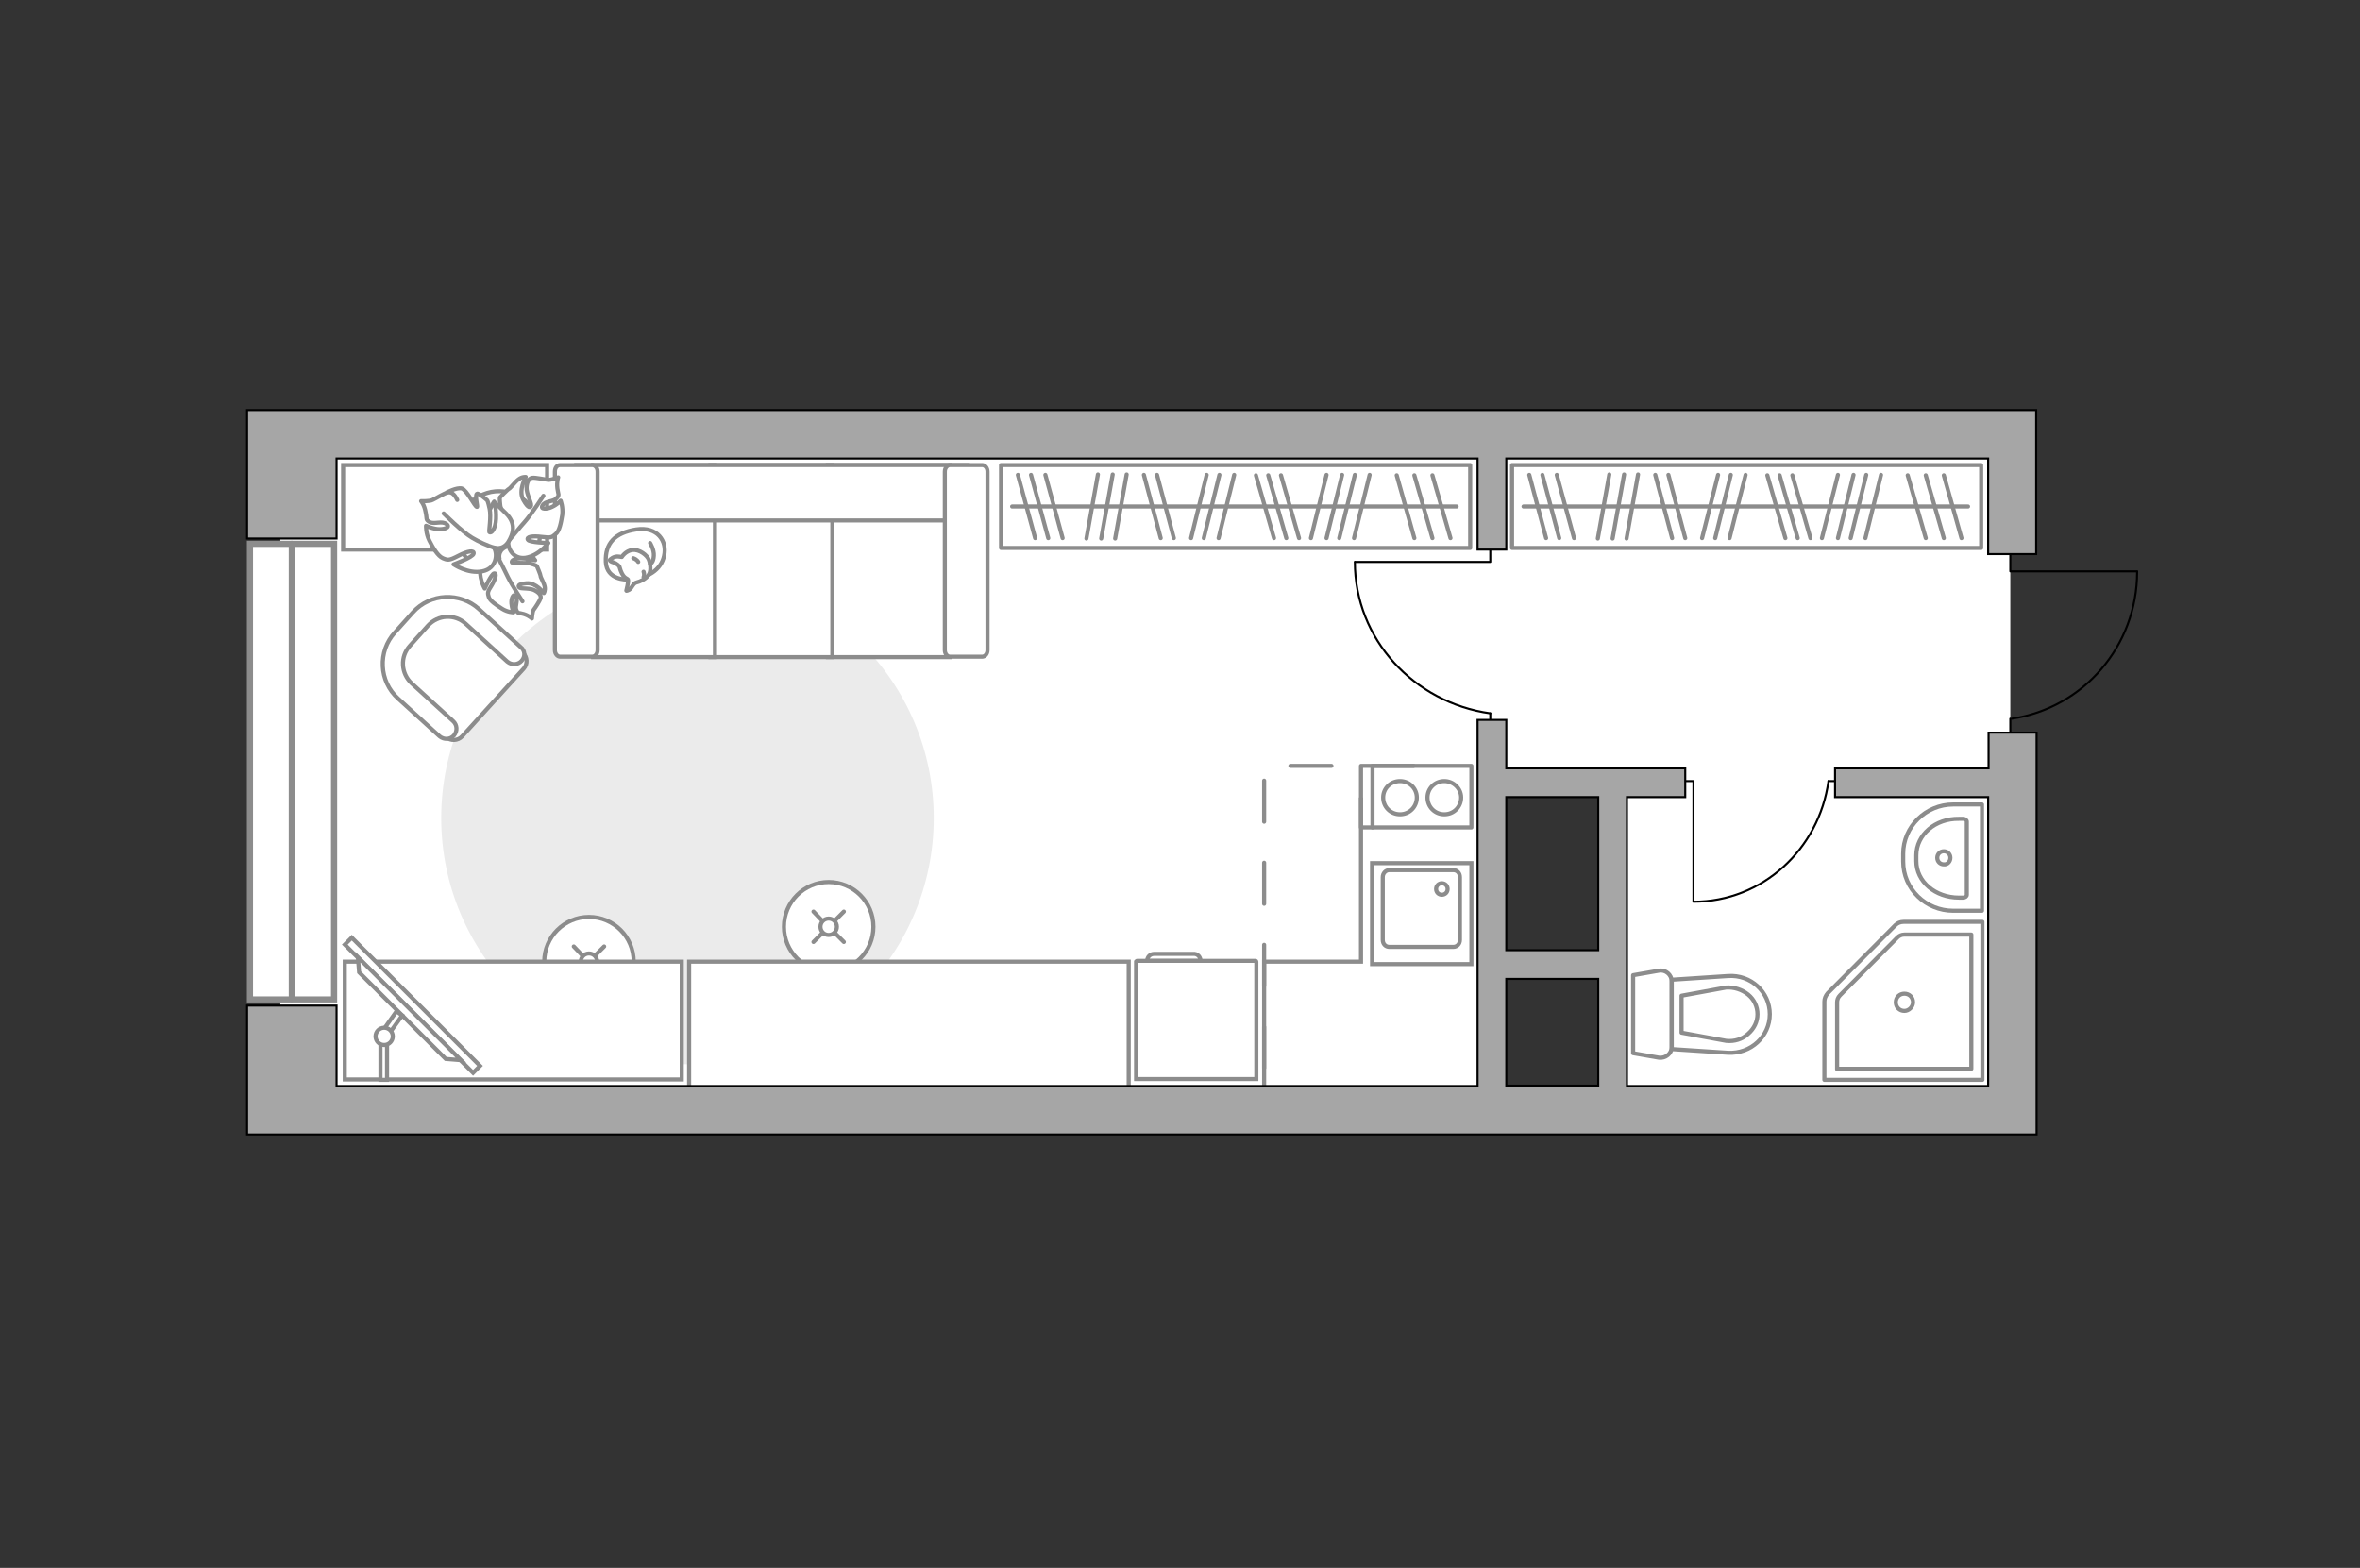 <?xml version="1.0" encoding="utf-8"?>
<!-- Generator: Adobe Illustrator 24.1.2, SVG Export Plug-In . SVG Version: 6.00 Build 0)  -->
<svg version="1.1" id="Слой_1" xmlns="http://www.w3.org/2000/svg" xmlns:xlink="http://www.w3.org/1999/xlink" x="0px" y="0px"
	 viewBox="0 0 575 382" style="enable-background:new 0 0 575 382;" xml:space="preserve">
<rect x="0" y="0" width="575" height="382" fill="#333333" stroke="none"/>
<style type="text/css">
	.st0{fill:#FFFFFF;}
	.st1{fill:#EBEBEB;}
	.st2{fill:none;stroke:#8C8C8C;stroke-miterlimit:10;}
	.st3{fill:#FFFFFF;stroke:#8C8C8C;stroke-miterlimit:10;}
	.st4{fill:none;stroke:#8C8C8C;stroke-linecap:round;stroke-linejoin:round;stroke-miterlimit:10;}
	.st5{fill:none;stroke:#000000;stroke-width:0.5;stroke-linecap:round;stroke-linejoin:round;stroke-miterlimit:10;}
	.st6{fill:#FFFFFF;stroke:#8C8C8C;stroke-width:1;stroke-linecap:round;stroke-miterlimit:10;}
	.st7{fill:none;stroke:#8C8C8C;stroke-linecap:round;stroke-miterlimit:10;}
	.st8{fill:#FFFFFF;stroke:#8C8C8C;stroke-linecap:round;stroke-miterlimit:10;}
	.st9{fill:#FFFFFF;stroke:#8C8C8C;stroke-linecap:round;stroke-linejoin:round;stroke-miterlimit:10;}
	.st10{fill:#FFFFFF;stroke:#8C8C8C;stroke-width:1;stroke-miterlimit:10;}
	.st11{fill:#FFFFFF;stroke:#8C8C8C;stroke-width:1.5;stroke-linecap:round;stroke-miterlimit:10;}
	.st12{fill:none;stroke:#8C8C8C;stroke-width:1.5;stroke-linecap:round;stroke-miterlimit:10;}
	.st13{fill:none;stroke:#8C8C8C;stroke-linecap:round;stroke-linejoin:round;stroke-miterlimit:10;stroke-dasharray:10,10;}
	.st14{fill:#A6A6A6;stroke:#000000;stroke-width:0.5;stroke-miterlimit:10;}
</style>
<g id="bg_1_">
	<rect x="392.9" y="107.6" class="st0" width="96.9" height="163.8"/>
	<rect x="68.3" y="110" class="st0" width="295.2" height="163"/>
	<rect x="345.8" y="105.7" class="st0" width="56.3" height="85.1"/>
</g>
<g id="furniture_1_">
	<path id="Vector_1_" class="st1" d="M167.5,259.3c-33.1,0-60-26.9-60-60s26.9-60,60-60s60,26.9,60,60
		C227.5,232.5,200.6,259.3,167.5,259.3z"/>
	<g>
		<path id="Vector_8_2_" class="st2" d="M277.1,234.1h28.8c0.1,0,0.2,0.1,0.2,0.2v28.6h-29.3v-28.6
			C276.9,234.2,276.9,234.1,277.1,234.1z"/>
		<path id="Vector_9_2_" class="st2" d="M292.5,234.1h-13c0-1,0.8-1.7,1.7-1.7h9.5C291.7,232.3,292.5,233.1,292.5,234.1z"/>
	</g>
	<g>
		<path id="Vector_52_1_" class="st3" d="M127.6,162.9l-15,16.5c-1,1.1-2.8,1.2-3.9,0.2l-11.4-10.3c-4.2-3.8-4.5-10.2-0.7-14.4
			l5-5.5c3.8-4.2,10.2-4.5,14.4-0.7l11.4,10.3C128.5,160.1,128.6,161.8,127.6,162.9z"/>
		<path id="Vector_53_1_" class="st3" d="M127.1,161c-0.9,1-2.4,1.1-3.5,0.2l-10.1-9.2c-2.7-2.5-6.8-2.2-9.2,0.4l-4.4,4.9
			c-2.5,2.7-2.2,6.8,0.4,9.2l10.1,9.2c1,0.9,1.1,2.4,0.2,3.5c-0.9,1-2.4,1.1-3.5,0.2L97,170.2c-4.7-4.2-5-11.5-0.8-16.1l4.4-4.9
			c4.2-4.7,11.5-5,16.1-0.8l10.1,9.2C128,158.5,128,160,127.1,161z"/>
	</g>
	<g>
		<rect x="368.4" y="113.3" class="st4" width="114.3" height="20.2"/>
		<line class="st4" x1="389.3" y1="131.2" x2="392.1" y2="115.6"/>
		<line class="st4" x1="392.9" y1="131.2" x2="395.7" y2="115.6"/>
		<line class="st4" x1="435" y1="131.1" x2="430.6" y2="115.8"/>
		<line class="st4" x1="438" y1="131.1" x2="433.6" y2="115.8"/>
		<line class="st4" x1="441.1" y1="131.1" x2="436.7" y2="115.8"/>
		<line class="st4" x1="469.2" y1="131.1" x2="464.8" y2="115.8"/>
		<line class="st4" x1="473.6" y1="131.1" x2="469.2" y2="115.8"/>
		<line class="st4" x1="477.9" y1="131.1" x2="473.6" y2="115.8"/>
		<line class="st4" x1="396.3" y1="131.2" x2="399.1" y2="115.6"/>
		<line class="st4" x1="407.4" y1="131.1" x2="403.3" y2="115.7"/>
		<line class="st4" x1="410.6" y1="131.1" x2="406.5" y2="115.7"/>
		<line class="st4" x1="376.7" y1="131.1" x2="372.6" y2="115.7"/>
		<line class="st4" x1="379.9" y1="131.1" x2="375.8" y2="115.7"/>
		<line class="st4" x1="383.5" y1="131.1" x2="379.3" y2="115.7"/>
		<line class="st4" x1="414.7" y1="131.1" x2="418.6" y2="115.7"/>
		<line class="st4" x1="421.4" y1="131.1" x2="425.3" y2="115.7"/>
		<line class="st4" x1="443.9" y1="131.1" x2="447.8" y2="115.7"/>
		<line class="st4" x1="417.9" y1="131.1" x2="421.7" y2="115.7"/>
		<line class="st4" x1="447.8" y1="131.1" x2="451.6" y2="115.7"/>
		<line class="st4" x1="454.5" y1="131.1" x2="458.3" y2="115.7"/>
		<line class="st4" x1="450.9" y1="131.1" x2="454.7" y2="115.7"/>
		<line class="st4" x1="371.2" y1="123.4" x2="479.5" y2="123.4"/>
	</g>
	<g>
		<rect x="243.9" y="113.3" class="st4" width="114.3" height="20.2"/>
		<line class="st4" x1="264.7" y1="131.2" x2="267.5" y2="115.6"/>
		<line class="st4" x1="268.3" y1="131.2" x2="271.1" y2="115.6"/>
		<line class="st4" x1="310.4" y1="131.1" x2="306" y2="115.8"/>
		<line class="st4" x1="313.4" y1="131.1" x2="309" y2="115.8"/>
		<line class="st4" x1="316.5" y1="131.1" x2="312.1" y2="115.8"/>
		<line class="st4" x1="344.6" y1="131.1" x2="340.3" y2="115.8"/>
		<line class="st4" x1="349" y1="131.1" x2="344.6" y2="115.8"/>
		<line class="st4" x1="353.4" y1="131.1" x2="349" y2="115.8"/>
		<line class="st4" x1="271.7" y1="131.2" x2="274.5" y2="115.6"/>
		<line class="st4" x1="282.8" y1="131.1" x2="278.7" y2="115.7"/>
		<line class="st4" x1="286" y1="131.1" x2="281.9" y2="115.7"/>
		<line class="st4" x1="252.2" y1="131.1" x2="248" y2="115.7"/>
		<line class="st4" x1="255.4" y1="131.1" x2="251.2" y2="115.7"/>
		<line class="st4" x1="258.9" y1="131.1" x2="254.7" y2="115.7"/>
		<line class="st4" x1="290.2" y1="131.1" x2="294" y2="115.7"/>
		<line class="st4" x1="296.9" y1="131.1" x2="300.7" y2="115.7"/>
		<line class="st4" x1="319.4" y1="131.1" x2="323.2" y2="115.7"/>
		<line class="st4" x1="293.3" y1="131.1" x2="297.1" y2="115.7"/>
		<line class="st4" x1="323.2" y1="131.1" x2="327" y2="115.7"/>
		<line class="st4" x1="329.9" y1="131.1" x2="333.7" y2="115.7"/>
		<line class="st4" x1="326.3" y1="131.1" x2="330.1" y2="115.7"/>
		<line class="st4" x1="246.6" y1="123.4" x2="354.9" y2="123.4"/>
	</g>
	<g id="Group_31_4_">
		<path id="Vector_149_4_" class="st5" d="M412.6,219.6v-29.3h-3"/>
		<path id="Vector_150_4_" class="st5" d="M448.6,190.3h-3.1"/>
		<path id="Vector_151_4_" class="st5" d="M445.5,190.3c-2.3,16.6-16.1,29.4-32.9,29.4"/>
	</g>
	<g id="Group_31_5_">
		<path id="Vector_149_5_" class="st5" d="M330.2,136.9h32.9v-3.4"/>
		<path id="Vector_150_5_" class="st5" d="M363.1,177.3v-3.5"/>
		<path id="Vector_151_5_" class="st5" d="M363.1,173.8c-18.6-2.6-33-18.1-33-36.9"/>
	</g>
	<g>
		<ellipse class="st6" cx="201.9" cy="225.8" rx="10.9" ry="10.9"/>
		<line class="st7" x1="198.2" y1="222.1" x2="200.3" y2="224.3"/>
		<circle class="st8" cx="201.9" cy="225.8" r="2"/>
		<line class="st7" x1="203.4" y1="227.3" x2="205.6" y2="229.5"/>
		<line class="st7" x1="198.2" y1="229.5" x2="200.3" y2="227.4"/>
		<line class="st7" x1="203.4" y1="224.3" x2="205.6" y2="222.1"/>
	</g>
	<g>
		<ellipse class="st6" cx="143.5" cy="234.3" rx="10.9" ry="10.9"/>
		<line class="st7" x1="139.8" y1="230.6" x2="141.9" y2="232.8"/>
		<circle class="st8" cx="143.5" cy="234.3" r="2"/>
		<line class="st7" x1="145" y1="235.8" x2="147.2" y2="238"/>
		<line class="st7" x1="139.8" y1="238" x2="141.9" y2="235.8"/>
		<line class="st7" x1="145" y1="232.8" x2="147.2" y2="230.6"/>
	</g>
	<polyline class="st2" points="331.6,194.3 331.6,234.3 308,234.3 308,268.1 	"/>
	<rect x="167.9" y="234.3" class="st3" width="107.1" height="32.2"/>
	<g>
		<path id="Vector_54_4_" class="st3" d="M231.4,113.3h-29.7v46.8h29.7V113.3z"/>
		<path id="Vector_55_4_" class="st3" d="M202.8,113.3h-29.7v46.8h29.7V113.3z"/>
		<path id="Vector_56_5_" class="st3" d="M174.2,113.3h-29.7v46.8h29.7V113.3z"/>
		<path id="Vector_57_4_" class="st3" d="M232.9,126.8l2.8-13.5h-95.3v13.5H232.9z"/>
		<path id="Vector_58_4_" class="st3" d="M230.2,114.9v43.5c0,0.9,0.6,1.6,1.3,1.6h7.8c0.7,0,1.3-0.7,1.3-1.6v-43.5
			c0-0.9-0.6-1.6-1.3-1.6h-7.8C230.8,113.3,230.2,114,230.2,114.9z"/>
		<path id="Vector_59_4_" class="st3" d="M135.2,114.9v43.5c0,0.9,0.6,1.6,1.3,1.6h7.8c0.7,0,1.3-0.7,1.3-1.6v-43.5
			c0-0.9-0.6-1.6-1.3-1.6h-7.8C135.7,113.3,135.2,114,135.2,114.9z"/>
		<g>
			<path class="st9" d="M152.8,141.2c0,0-5,0.2-5.2-4.3s2.2-7.1,7.4-7.9c5.2-0.8,7.6,2.9,6.8,6.4
				C161.1,138.8,157.8,141.1,152.8,141.2z"/>
			<path class="st9" d="M150.9,138c0,0-0.5-0.7-1.5-1s-0.8-0.6-0.8-0.6s0.9-1,2.2-0.8c0.7,0.1,0.7,0.1,0.7,0.1s0.9-1.5,2.6-1.7
				c1.7-0.2,3.6,1.3,4,2.4c0.4,1.1,0.6,2.8-0.1,3.7c-0.6,0.9-2,1.6-2.9,1.8s-1.1,1.4-1.8,1.8c-0.8,0.4-0.7,0.2-0.7,0.2
				s0.6-2.3,0.4-2.7C152.7,140.8,151.7,141,150.9,138z"/>
			<path class="st9" d="M155.5,136.9c0,0-0.3-0.6-1.2-0.9"/>
			<path class="st9" d="M156.8,139.3c0,0,0.3,0.7,0,1.3"/>
			<path class="st4" d="M158.4,137.4c0,0,0.8-0.2,0.9-2c0.1-1.5-0.9-3.1-0.9-3.1"/>
		</g>
	</g>
	<path id="Vector_36_2_" class="st3" d="M84,234.3h82.1V263H99.8H84V234.3z"/>
	<g>
		
			<rect x="99.3" y="222.8" transform="matrix(0.707 -0.707 0.707 0.707 -143.715 142.826)" class="st10" width="2.4" height="44.2"/>
		<polygon class="st3" points="87.5,236.9 108.6,258 112.3,258.3 87.2,233.2 		"/>
		<g>
			<path class="st3" d="M93.6,254.6c-0.3,0-0.6-0.1-0.9-0.2v8.7h1.6v-8.6C94.1,254.5,93.8,254.6,93.6,254.6z"/>
			<path class="st3" d="M93.7,250.5c0.6,0.1,1.1,0.4,1.5,0.8l2.8-3.9l-1.4-1L93.7,250.5z"/>
		</g>
		<circle class="st3" cx="93.6" cy="252.5" r="2.1"/>
	</g>
	<rect x="83.6" y="113.3" class="st2" width="49.7" height="20.6"/>
	<g>
		<path id="Vector_60_6_" class="st3" d="M124.4,139.4c5.3-1.6,8.4-7.2,6.8-12.5s-7.2-8.4-12.5-6.8s-8.4,7.2-6.8,12.5
			C113.5,138,119.1,141,124.4,139.4z"/>
		<path class="st9" d="M121.7,136.1c0,0-0.5-1.7,1.3-2.7c1.7-0.9,3.6-1.3,5.5,0.8c1.8,2.1,1.9,2.3,1.9,2.3s-2.9-0.7-4.4-0.4
			s-1.4,0.9-1.2,1c0.1,0.1,3-0.1,4.4,0.2c1.4,0.4,1.6,0.6,1.6,0.6s0.9,2.1,0.9,2.4c0,0.4,0.8,1.6,1,2.6s-0.2,1.6-0.2,1.6
			s-1.9-2.6-4.2-2.4c-2.3,0.2-2.1,0.8-1.7,1.1s2.7,0,3.8,0.7c1.1,0.6,1.5,1.3,1.3,1.9s-1.3,2.3-1.7,2.8c-0.3,0.5-0.4,2.1-0.4,2.1
			s-0.7-0.7-2-1.1c-1.3-0.4-1.4,0-1.8-1c-0.4-0.9,0.5-2.3-0.1-3.3c-0.6-0.9-1.2,0.5-1.1,1.7s0.5,2.2,0.5,2.2s-1.4,0-2.8-0.9
			s-2.9-1.9-3.2-2.8c-0.3-1-0.4-1.2,0.7-2.9c1-1.7,1.3-3,0.6-2.9c-0.7,0.1-2.3,3.7-2.3,3.7s-1.7-2.9-0.9-5.6
			C117.7,135.2,120.6,135.3,121.7,136.1z"/>
		<path class="st4" d="M127.3,146.5c0,0-2.5-3.8-3.5-5.8c-0.6-1.3-1.8-3.6-2.3-4.6c-0.7-1.4-1-3-0.8-4.6"/>
		<path class="st9" d="M123.9,131.6c0,0-1.6,1.3-3.4-0.1c-1.8-1.4-3.1-3.3-1.7-6.2c1.4-3,1.6-3.1,1.6-3.1s0.6,3.4,1.7,4.9
			s1.6,1,1.6,0.9c0-0.2-1.5-3.1-1.8-4.8c-0.2-1.7-0.1-2-0.1-2s1.8-1.9,2.2-2.1c0.4-0.2,1.4-1.6,2.3-2.3c0.9-0.7,1.8-0.6,1.8-0.6
			s-1.9,3.3-0.6,5.6c1.3,2.3,1.8,1.9,1.9,1.3s-1.2-2.9-1.1-4.4c0.1-1.5,0.7-2.2,1.4-2.3c0.7-0.1,3,0.4,3.8,0.5
			c0.7,0.1,2.5-0.6,2.5-0.6s-0.4,1-0.2,2.7c0.2,1.6,0.6,1.5-0.2,2.4s-2.7,0.6-3.4,1.7s1.1,1,2.3,0.4c1.3-0.6,2.1-1.5,2.1-1.5
			s0.6,1.5,0.4,3.4c-0.3,1.9-0.7,4-1.6,4.7c-0.9,0.8-1.1,1-3.4,0.7c-2.3-0.3-3.8,0-3.4,0.7c0.4,0.7,5,0.8,5,0.8s-2.3,3.1-5.6,3.6
			C124.8,136.3,123.5,133.2,123.9,131.6z"/>
		<path class="st4" d="M132.4,120.8c0,0-2.9,4.5-4.6,6.4c-1.1,1.2-3,3.6-3.9,4.6c-1.2,1.4-2.8,2.4-4.5,3"/>
		<g>
			<path class="st9" d="M111.4,121.8c-0.7-1.5-1.5-2-2.3-1.8c-0.8,0.1-3,1.5-3.7,1.8c-0.7,0.4-2.8,0.3-2.8,0.3s0.8,0.9,1.1,2.7
				c0.4,1.7-0.1,1.8,1,2.4s3-0.4,4.1,0.5c1.1,0.8-0.7,1.4-2.3,1.2c-1.5-0.2-2.7-0.8-2.7-0.8s-0.1,1.8,0.8,3.6s2.1,3.8,3.3,4.3
				c1.2,0.5,1.5,0.6,3.8-0.6c2.3-1.2,3.9-1.4,3.7-0.5c-0.2,0.9-4.9,2.6-4.9,2.6s3.5,2.4,7,1.7c3.6-0.7,3.8-4.4,2.8-5.8
				c0,0,2.1,0.8,3.5-1.3c1.3-2.1,2-4.5-0.5-7s-2.7-2.6-2.7-2.6s0.6,3.7,0,5.6c-0.6,1.9-1.3,1.7-1.4,1.5s0.5-3.7,0.1-5.6
				s-0.6-2.1-0.6-2.1s-2.1-1.9-2.5-1.6c-0.6,0.5,0.3,3.3,0,3.2c-0.5,0-2.5-4.2-3.7-4.5s-3.7,1-3.7,1"/>
			<path class="st4" d="M108.1,125.1c0,0,4.5,4.5,6.9,5.9c1.5,0.9,3.8,2,5.6,2.5"/>
		</g>
	</g>
</g>
<g id="windows_1_">
	<g>
		<rect x="60.9" y="132.5" class="st11" width="20.5" height="111"/>
		<line class="st12" x1="71.1" y1="132.5" x2="71.1" y2="243.4"/>
	</g>
</g>
<g id="plan">
	<g id="Group_26_2_">
		<path id="Vector_130_2_" class="st4" d="M407.3,255.1v-16c0-1.6-1.5-2.9-3.1-2.6l-6.3,1.1v19l6.3,1.1
			C405.8,257.9,407.3,256.7,407.3,255.1z"/>
		<path id="Vector_131_2_" class="st4" d="M431.2,247.1c0-5.4-4.6-9.7-10.2-9.3l-13.7,0.9v16.9l13.7,0.9
			C426.6,256.8,431.2,252.5,431.2,247.1z"/>
		<path id="Vector_132_2_" class="st4" d="M409.7,242.6l10.9-2c1.9-0.1,3.8,0.5,5.3,1.7s2.3,3,2.3,4.8s-0.8,3.5-2.3,4.8
			c-1.4,1.3-3.3,1.9-5.3,1.7l-10.9-2V242.6z"/>
	</g>
	<g>
		<path id="Vector_133_2_" class="st4" d="M466.9,208.4v1.4c0,5,4.6,8.9,10.4,8.9h1c0.5,0,0.9-0.3,0.9-0.7v-17.8
			c0-0.4-0.4-0.7-0.9-0.7h-1C471.5,199.4,466.9,203.4,466.9,208.4z"/>
		<path id="Vector_134_2_" class="st4" d="M463.7,208v1.9c0,6.7,5.5,12,12.2,12h7V196h-7C469.2,196,463.7,201.4,463.7,208z"/>
		<path class="st4" d="M475.2,209c0-0.9-0.7-1.6-1.6-1.6s-1.6,0.7-1.6,1.6c0,0.9,0.7,1.6,1.6,1.6C474.5,210.7,475.2,209.9,475.2,209
			z"/>
	</g>
	<g>
		<g id="Group_27_1_">
			<path id="Vector_140_1_" class="st3" d="M358.5,234.9h-24.2v-24.6h24.2V234.9z"/>
		</g>
		<path id="Vector_141_1_" class="st3" d="M338.5,212h15.6c0.9,0,1.6,0.7,1.6,1.7V229c0,1-0.7,1.7-1.6,1.7h-15.6
			c-0.9,0-1.6-0.7-1.6-1.7v-15.3C336.9,212.8,337.6,212,338.5,212z"/>
		<path id="Vector_139_1_" class="st3" d="M351.3,218c0.8,0,1.4-0.6,1.4-1.4c0-0.8-0.6-1.4-1.4-1.4s-1.4,0.6-1.4,1.4
			S350.5,218,351.3,218z"/>
	</g>
	<g>
		<polyline class="st5" points="489.8,133.8 489.8,139.2 520.7,139.2 		"/>
		<line class="st5" x1="489.8" y1="175.1" x2="489.8" y2="180"/>
		<path class="st5" d="M520.7,139.3c0,18.2-13.2,33.2-30.5,35.8"/>
	</g>
	<polyline class="st13" points="344.4,186.6 308,186.6 308,271.6 	"/>
	<g>
		<polygon class="st14" points="491.3,99.9 484.4,99.9 82,99.9 73.9,99.9 60.2,99.9 60.2,131.2 82,131.2 82,111.7 360,111.7 
			360,133.9 367,133.9 367,111.7 484.4,111.7 484.4,135 496.1,135 496.1,99.9 		"/>
		<path class="st14" d="M484.4,187.2h-37.3v7h37.3v70.4h-88v-70.4h14.2v-7H367v-11.8h-7v89.2H82V245H60.2v31.4h13.6H82h414.2v-4.9
			v-6.8v-86.2h-11.7v8.7H484.4z M389.4,194.2v37.3H367v-37.3H389.4z M367,238.5h22.4v26H367V238.5z"/>
	</g>
	<g>
		<path class="st4" d="M444.5,263.1V244c0-0.7,0.3-1.4,0.8-2l16.5-16.6c0.5-0.5,1.2-0.8,2-0.8H483v38.5L444.5,263.1L444.5,263.1z"/>
		<path class="st4" d="M447.6,260.5v-16.3c0-0.6,0.2-1.2,0.7-1.7l14-14.1c0.4-0.4,1-0.7,1.7-0.7h16.3v32.7h-32.7V260.5z"/>
		<path class="st4" d="M464,246.3c-1.2,0-2.1-0.9-2.1-2.1c0-1.2,0.9-2.1,2.1-2.1s2.1,0.9,2.1,2.1C466.1,245.3,465.1,246.3,464,246.3
			z"/>
	</g>
	<g>
		<rect x="331.6" y="186.6" class="st4" width="26.9" height="15"/>
		<g>
			<g>
				<path class="st4" d="M347.8,194.3c0-2.2,1.8-4,4.1-4c2.2,0,4.1,1.8,4.1,4c0,2.3-1.8,4.1-4.1,4.1
					C349.6,198.4,347.8,196.6,347.8,194.3z"/>
				<path class="st4" d="M337,194.3c0-2.2,1.8-4,4.1-4c2.3,0,4.1,1.8,4.1,4c0,2.3-1.8,4.1-4.1,4.1C338.8,198.4,337,196.6,337,194.3z
					"/>
			</g>
		</g>
		<line class="st4" x1="334.4" y1="201.6" x2="334.4" y2="186.9"/>
	</g>
</g>
<g id="points">
	<path id="r_00000159460450247526195190000004581972858989415095_" class="st4" d="M220.7,186.6"/>
	<path id="k_00000147200364946741553420000003602754153467355784_" class="st4" d="M318.8,210.7"/>
	<path id="s_00000043452707845120045210000007268918312916359855_" class="st4" d="M435.8,222.6"/>
	<path id="h_00000053515182544796624550000011899229686676332427_" class="st4" d="M430.6,160.1"/>
</g>
</svg>
